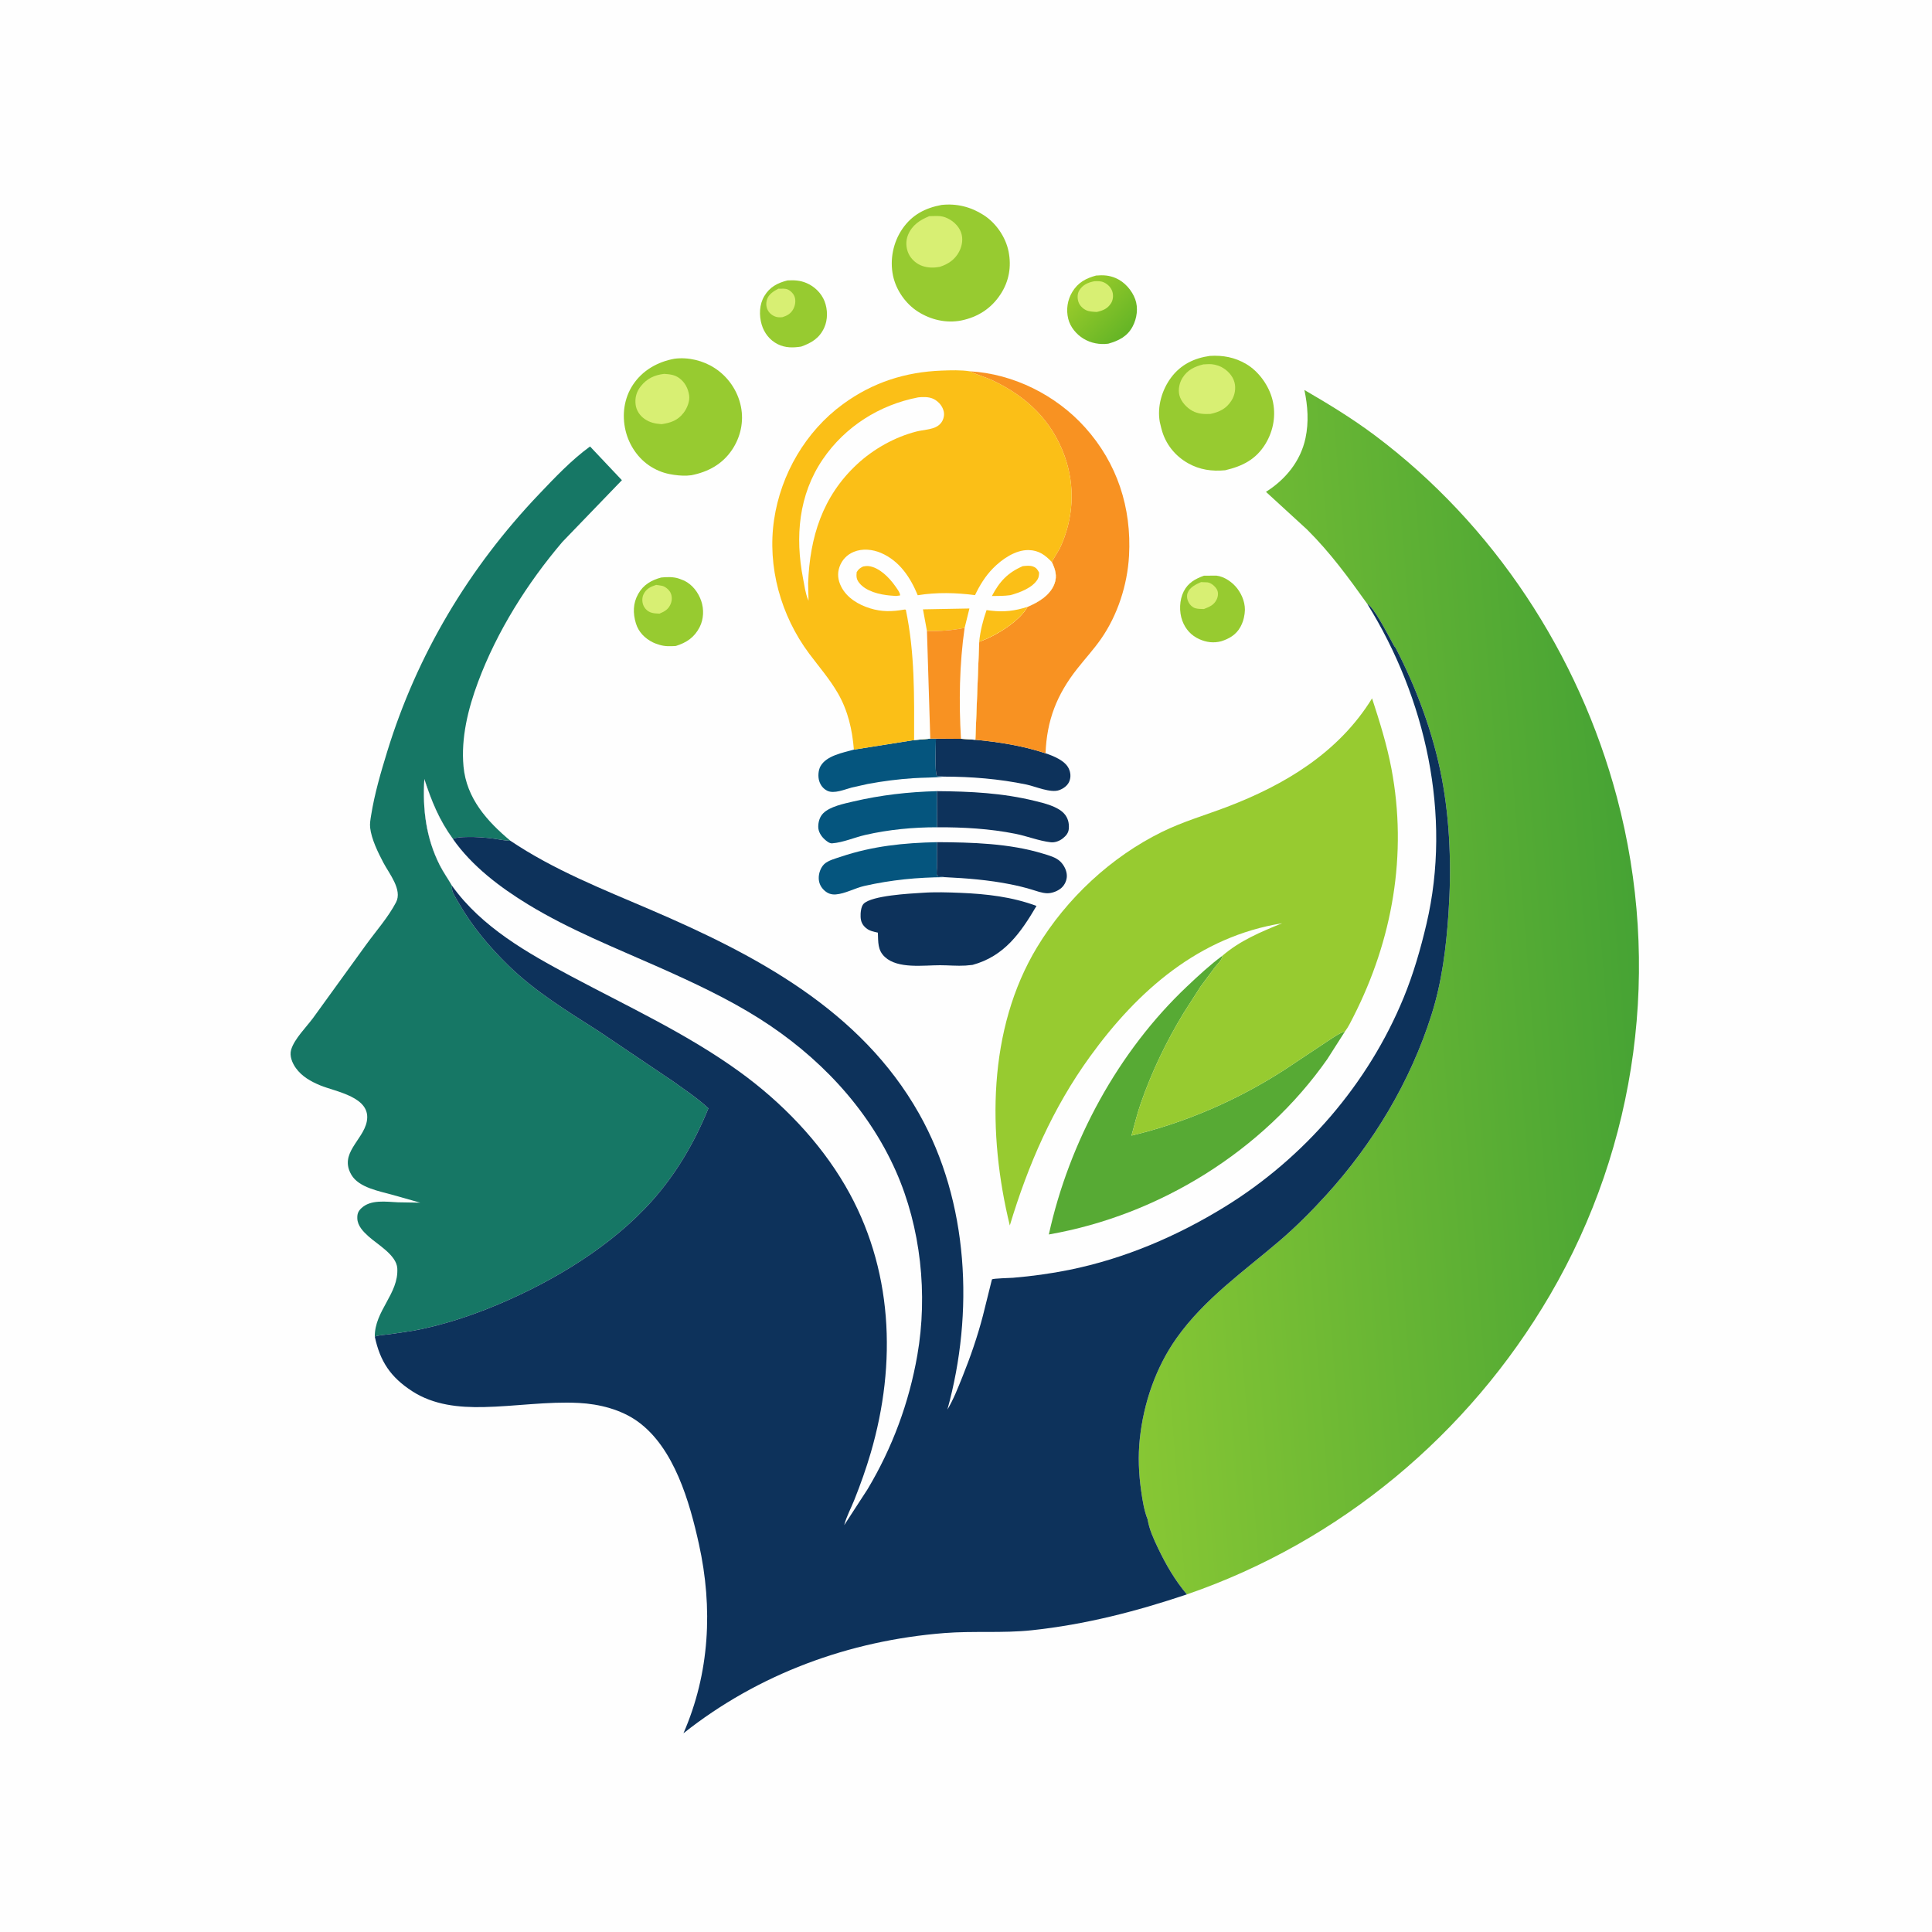 <svg version="1.1" xmlns="http://www.w3.org/2000/svg" style="display: block;" viewBox="0 0 2048 2048" width="1024" height="1024">
<defs>
	<linearGradient id="Gradient1" gradientUnits="userSpaceOnUse" x1="1191.96" y1="353.059" x2="1143.56" y2="303.478">
		<stop class="stop0" offset="0" stop-opacity="1" stop-color="rgb(102,181,38)"/>
		<stop class="stop1" offset="1" stop-opacity="1" stop-color="rgb(155,204,43)"/>
	</linearGradient>
	<linearGradient id="Gradient2" gradientUnits="userSpaceOnUse" x1="1738.68" y1="1018.25" x2="1167.57" y2="1063.71">
		<stop class="stop0" offset="0" stop-opacity="1" stop-color="rgb(70,163,52)"/>
		<stop class="stop1" offset="1" stop-opacity="1" stop-color="rgb(135,199,52)"/>
	</linearGradient>
</defs>
<path transform="translate(0,0)" fill="rgb(254,254,254)" d="M -0 -0 L 2048 0 L 2048 2048 L -0 2048 L -0 -0 z"/>
<path transform="translate(0,0)" fill="rgb(151,203,48)" d="M 1276.29 610.252 L 1289.48 610.188 C 1297.84 611.126 1306.49 617.214 1311.5 623.737 C 1317.1 631.027 1320.64 640.672 1319.41 649.925 L 1319.18 651.5 C 1318.52 656.238 1317.24 660.267 1314.94 664.5 C 1310.45 672.757 1303.11 677.043 1294.48 679.794 C 1286.56 681.853 1278.96 680.933 1271.5 677.616 C 1262.73 673.718 1256.61 666.968 1253.29 657.967 C 1249.79 648.462 1250.17 636.037 1254.78 626.926 C 1259.43 617.757 1267.04 613.555 1276.29 610.252 z"/>
<path transform="translate(0,0)" fill="rgb(216,239,115)" d="M 1273.15 617.045 L 1280 617.318 C 1283.9 617.865 1288.04 621.442 1289.94 624.794 C 1291.71 627.92 1291.29 631.994 1289.87 635.138 C 1287.1 641.302 1282.17 643.255 1276.18 645.605 C 1273.26 645.477 1269.81 645.593 1267.02 644.727 C 1263.99 643.785 1261.48 641.344 1260.02 638.598 C 1258.39 635.53 1257.7 631.836 1258.93 628.5 C 1261.12 622.574 1267.76 619.367 1273.15 617.045 z"/>
<path transform="translate(0,0)" fill="rgb(151,203,48)" d="M 834.752 297.262 C 842.116 296.889 848.037 297.13 855 300.073 C 863.428 303.637 870.721 310.782 874.065 319.339 C 877.48 328.079 877.624 338.922 873.646 347.523 C 868.542 358.558 860.221 363.484 849.275 367.409 C 840.649 368.727 832.534 368.864 824.5 364.879 C 816.022 360.673 810.048 353.028 807.4 344.034 C 804.511 334.221 804.879 322.73 810.238 313.791 C 816.029 304.132 824.255 299.93 834.752 297.262 z"/>
<path transform="translate(0,0)" fill="rgb(216,239,115)" d="M 825.122 306.005 L 826.243 306.05 C 829.156 306.078 832.48 305.638 835.193 306.909 C 838.318 308.373 841.276 311.46 842.374 314.744 C 843.755 318.871 842.969 323.705 840.991 327.5 C 838.439 332.395 834.573 334.578 829.5 336.208 C 827.892 336.444 826.394 336.425 824.774 336.265 C 820.817 335.874 816.653 333.221 814.51 329.866 C 812.202 326.252 811.766 322.084 812.902 318 C 814.6 311.896 819.941 308.808 825.122 306.005 z"/>
<path transform="translate(0,0)" fill="url(#Gradient1)" d="M 1161.9 292.094 C 1169.3 291.458 1175.63 291.776 1182.56 294.725 C 1192.06 298.764 1199.83 307.598 1203.36 317.165 C 1206.76 326.415 1205.18 337.468 1200.67 346.031 C 1195.02 356.737 1185.86 361.158 1174.83 364.331 C 1165.76 365.513 1156.42 363.79 1148.56 359.018 C 1140.97 354.406 1134.52 346.693 1132.38 338.004 C 1129.97 328.222 1131.47 318.025 1136.72 309.371 C 1142.69 299.538 1151.13 294.956 1161.9 292.094 z"/>
<path transform="translate(0,0)" fill="rgb(216,239,115)" d="M 1160 298.121 C 1163.65 297.963 1166.97 297.802 1170.35 299.423 C 1174.48 301.406 1177.89 304.895 1179.22 309.348 C 1180.37 313.236 1179.94 318.003 1177.73 321.478 C 1174 327.338 1169.03 329.232 1162.64 330.692 C 1158.85 330.461 1154.59 330.423 1151.13 328.716 C 1147.44 326.901 1144.28 323.61 1143.07 319.666 C 1141.92 315.913 1141.96 311.249 1144.1 307.803 C 1147.86 301.747 1153.35 299.484 1160 298.121 z"/>
<path transform="translate(0,0)" fill="rgb(151,203,48)" d="M 700.942 612.172 C 706.954 611.589 713.758 611.358 719.526 613.289 L 721 613.816 L 725.344 615.523 C 734.032 619.787 740.283 628.059 743.354 637.099 C 746.366 645.969 745.948 656.391 741.648 664.781 C 736.038 675.726 727.785 681.194 716.436 684.761 C 710.467 685.152 704.941 685.344 699.162 683.576 L 697.5 683.037 C 695.587 682.429 693.8 681.82 692 680.913 C 683.521 676.64 676.868 670 674.07 660.745 C 670.827 650.021 670.938 639.539 676.509 629.605 C 682 619.815 690.481 614.994 700.942 612.172 z"/>
<path transform="translate(0,0)" fill="rgb(216,239,115)" d="M 695.483 619.998 L 702 621.024 C 705.384 621.921 709.166 625.096 710.728 628.194 C 712.531 631.769 712.525 636.325 711.03 640 C 708.632 645.894 704.747 648.125 699.097 650.489 C 696.017 650.358 692.945 650.282 690 649.279 C 686.164 647.972 683.033 644.734 681.714 640.933 C 680.533 637.528 680.588 633.266 682.175 630 C 685.049 624.083 689.544 622.03 695.483 619.998 z"/>
<path transform="translate(0,0)" fill="rgb(5,85,126)" d="M 1001.55 929.829 C 972.418 930.014 944.785 932.703 916.286 939.127 C 906.474 941.339 895.705 947.434 885.957 948.133 C 881.278 948.468 877.506 947.179 874 944.042 C 870.093 940.547 867.925 936.041 867.89 930.781 C 867.855 925.647 869.931 919.655 873.681 916.028 C 877.815 912.031 886.073 909.932 891.494 908.114 C 925.026 896.867 958.102 893.439 993.225 892.737 L 993.143 919.896 C 993.139 921.326 992.667 926.599 993.121 927.5 C 993.417 928.088 994.04 928.441 994.5 928.912 C 996.854 929.16 999.239 929.305 1001.55 929.829 z"/>
<path transform="translate(0,0)" fill="rgb(5,85,126)" d="M 993.335 876.956 C 968.095 876.897 942.12 879.392 917.5 885.007 C 905.913 887.65 893.869 893.063 882.088 893.975 C 879.257 894.194 876.043 891.507 874.006 889.649 C 870.411 886.369 867.414 881.554 867.378 876.542 C 867.34 871.314 868.915 865.825 872.681 862.06 C 879.781 854.964 894.437 851.977 904 849.732 C 933.598 842.784 962.846 839.455 993.195 838.65 L 993.335 876.956 z"/>
<path transform="translate(0,0)" fill="rgb(5,85,126)" d="M 986.137 783.001 L 992.118 783.006 C 992.098 789.49 990.661 818.88 993.22 822.563 L 1000.33 823.241 C 989.962 824.459 979.111 824.207 968.653 824.883 C 952.411 825.934 935.998 828.021 920 831.005 L 902.839 834.836 C 895.476 836.797 884.074 841.808 876.899 838.211 C 872.595 836.052 869.835 832.455 868.409 827.924 C 866.933 823.235 867.363 816.538 869.769 812.219 C 876.047 800.951 893.701 797.856 905.149 794.629 L 968.997 784.498 L 986.137 783.001 z"/>
<path transform="translate(0,0)" fill="rgb(13,50,91)" d="M 993.225 892.737 C 1030.37 892.915 1070.07 893.991 1105.85 904.955 C 1111.97 906.831 1119.29 908.717 1123.98 913.269 C 1127.93 917.099 1130.9 922.915 1130.9 928.5 C 1130.9 933.068 1128.79 937.756 1125.49 940.888 C 1121.68 944.493 1115.21 947.001 1109.97 946.879 C 1104.52 946.752 1098.28 944.366 1093.07 942.804 C 1085.84 940.634 1078.52 938.871 1071.12 937.397 C 1047.98 932.789 1025.07 930.962 1001.55 929.829 C 999.239 929.305 996.854 929.16 994.5 928.912 C 994.04 928.441 993.417 928.088 993.121 927.5 C 992.667 926.599 993.139 921.326 993.143 919.896 L 993.225 892.737 z"/>
<path transform="translate(0,0)" fill="rgb(13,50,91)" d="M 993.195 838.65 C 1028.83 838.939 1062.61 840.524 1097.4 849.109 C 1107.13 851.51 1120.92 854.786 1127.9 862.301 C 1132.12 866.845 1133.55 872.733 1132.95 878.787 C 1132.53 883.051 1130.03 885.981 1126.79 888.589 C 1123.2 891.47 1118.36 893.355 1113.72 892.823 C 1101.41 891.411 1088.74 886.307 1076.41 883.849 C 1049.16 878.417 1021.08 876.805 993.335 876.956 L 993.195 838.65 z"/>
<path transform="translate(0,0)" fill="rgb(13,50,91)" d="M 1018.68 783.18 L 1033.96 784.19 C 1059.04 786.565 1084.33 790.541 1108.31 798.517 C 1116.67 801.371 1128.77 806.127 1132.84 814.5 C 1134.98 818.91 1135.38 823.843 1133.47 828.405 C 1131.58 832.911 1127.2 835.997 1122.74 837.59 C 1113.56 840.864 1097.68 833.636 1087.89 831.608 C 1059.13 825.65 1029.68 823.258 1000.33 823.241 L 993.22 822.563 C 990.661 818.88 992.098 789.49 992.118 783.006 L 1018.68 783.18 z"/>
<path transform="translate(0,0)" fill="rgb(13,50,91)" d="M 977.424 946.421 C 990.96 945.458 1004.92 945.902 1018.47 946.472 C 1045.87 947.625 1072.85 950.689 1098.73 960.315 C 1081.88 988.954 1064.63 1013.64 1030.91 1022.84 L 1023.47 1023.55 C 1014.52 1024.09 1005.47 1023.19 996.5 1023.18 C 979.166 1023.15 951.95 1027.28 938.05 1014.49 C 930.202 1007.26 931.012 998.746 930.576 988.638 C 926.008 987.649 921.518 986.784 917.885 983.65 C 914.135 980.416 912.524 977.011 912.278 972 C 912.088 968.147 912.628 960.881 915.5 958.009 C 924.247 949.261 964.401 947.247 977.424 946.421 z"/>
<path transform="translate(0,0)" fill="rgb(151,203,48)" d="M 1282.53 377.263 C 1296.38 376.421 1308.94 378.771 1321 385.854 C 1334.46 393.754 1345.19 408.97 1348.92 424.012 C 1352.86 439.921 1349.93 456.653 1341.4 470.588 C 1331.27 487.137 1317.13 494.131 1298.75 498.494 C 1284.82 499.845 1271.69 498.008 1259.38 491.048 C 1245.4 483.149 1235.38 470.488 1231.3 454.963 L 1230.79 453 L 1229.43 447.334 C 1226.5 431.008 1231.66 413.292 1241.45 400.173 C 1251.68 386.472 1265.88 379.595 1282.53 377.263 z"/>
<path transform="translate(0,0)" fill="rgb(216,239,115)" d="M 1275.6 386.257 C 1279.54 386.018 1283.5 385.631 1287.39 386.527 L 1288.5 386.803 C 1290.64 387.308 1292.48 387.889 1294.45 388.897 C 1300.92 392.21 1306.75 398.161 1308.62 405.364 C 1310.28 411.767 1308.98 419.018 1305.48 424.542 C 1299.99 433.21 1292.77 436.719 1283.04 438.808 C 1276.35 439.07 1270.1 438.875 1264.04 435.572 C 1257.94 432.252 1251.89 425.769 1250.18 418.859 C 1248.7 412.854 1250.24 405.582 1253.56 400.41 C 1258.88 392.102 1266.36 388.515 1275.6 386.257 z"/>
<path transform="translate(0,0)" fill="rgb(151,203,48)" d="M 998.048 217.256 C 1014.16 215.498 1029.07 219.234 1042.69 227.972 C 1055.83 236.396 1066.07 251.302 1069.13 266.623 C 1072.35 282.72 1069.58 298.296 1060.58 312.003 C 1050.64 327.129 1036.5 336.135 1018.9 339.749 C 1003.03 342.818 986.703 339.029 973.12 330.388 C 960 322.041 949.879 307.523 946.654 292.296 C 943.055 275.309 946.75 256.782 956.667 242.442 C 966.836 227.736 980.696 220.477 998.048 217.256 z"/>
<path transform="translate(0,0)" fill="rgb(216,239,115)" d="M 985.128 229.13 C 990.921 229.129 996.368 228.306 1001.96 230.37 C 1009.12 233.018 1015.83 238.75 1018.6 245.971 C 1021.2 252.743 1020.03 260.435 1016.73 266.739 C 1012.27 275.257 1005 280.108 996.041 282.916 C 989.984 284.019 983.896 283.979 978 282.018 C 971.639 279.902 965.939 274.971 963.103 268.852 C 960.244 262.684 959.937 255.272 962.579 248.949 C 966.945 238.497 975.126 233.224 985.128 229.13 z"/>
<path transform="translate(0,0)" fill="rgb(151,203,48)" d="M 714.87 380.288 C 729.489 378.354 745.12 382.102 757.5 390.107 C 771.844 399.382 782.023 414.218 785.414 430.979 C 788.638 446.917 785.065 463.283 776.039 476.748 C 765.753 492.092 750.674 500.238 732.909 503.757 C 727.021 504.586 720.619 504.258 714.758 503.392 L 713 503.12 C 704.602 501.861 697.541 499.292 690.328 494.89 C 676.636 486.533 666.83 472.007 663.134 456.5 C 659.157 439.817 661.479 422.151 671.034 407.754 C 681.141 392.525 697.188 383.52 714.87 380.288 z"/>
<path transform="translate(0,0)" fill="rgb(216,239,115)" d="M 703.975 396.321 C 709.879 396.709 715.088 397.173 720.013 400.791 C 726.064 405.236 729.384 411.651 730.508 418.98 C 731.456 425.164 728.42 432.628 724.733 437.5 C 718.565 445.652 710.976 448.251 701.282 449.636 C 694.444 449.135 688.926 448.018 683.188 444.025 C 678.361 440.666 674.675 435.222 673.838 429.328 C 672.775 421.838 674.682 415.097 679.395 409.269 C 685.982 401.121 693.754 397.557 703.975 396.321 z"/>
<path transform="translate(0,0)" fill="rgb(87,170,52)" d="M 1295.72 1013.19 L 1295.64 1014.33 C 1294.91 1017.81 1290.26 1022.28 1287.99 1025.12 L 1272.65 1045.81 L 1254.87 1073.53 C 1236.37 1103.9 1221.08 1135.7 1209.37 1169.29 C 1205.4 1180.7 1202.66 1192.17 1199.43 1203.78 C 1256.99 1189.98 1312.14 1165.99 1361.83 1133.88 L 1405.78 1104.68 C 1412.29 1100.52 1418.31 1095.81 1425.73 1093.35 L 1407.04 1122.65 C 1338.79 1220.12 1228.59 1288.24 1111.81 1308.59 C 1133.4 1210.3 1185.24 1114.57 1258.56 1045.39 C 1270.42 1034.21 1282.58 1022.86 1295.72 1013.19 z"/>
<path transform="translate(0,0)" fill="rgb(248,146,34)" d="M 1028.03 393.587 C 1074.17 396.203 1119.23 418.707 1150.1 452.967 C 1184.32 490.948 1199.63 538.268 1196.82 589.076 C 1195.12 619.926 1184.74 652.106 1166.97 677.5 C 1159.36 688.386 1150.17 698.387 1141.94 708.835 C 1120.2 736.423 1109.72 763.342 1108.31 798.517 C 1084.33 790.541 1059.04 786.565 1033.96 784.19 L 1038.01 680.151 C 1053.99 675.03 1080.99 658.6 1089.07 643.333 C 1100.75 638.375 1113.14 631.193 1117.82 618.69 C 1120.89 610.501 1118.54 603.14 1114.92 595.71 L 1123.51 581.164 C 1138.07 550.067 1140.1 515.401 1128.4 483.044 C 1114.86 445.622 1088.25 420.469 1052.89 403.571 C 1045.07 399.839 1036.68 397.733 1028.97 394.047 L 1028.03 393.587 z"/>
<path transform="translate(0,0)" fill="rgb(251,191,23)" d="M 905.149 794.629 C 903.435 773.463 898.924 753.519 888.251 734.962 C 879.543 719.822 868.156 706.806 857.754 692.87 C 827.707 652.611 813.187 600.764 820.559 550.9 C 827.684 502.706 854.058 457.281 893.513 428.435 C 924.956 405.447 959.656 394.256 998.379 392.841 C 1008.05 392.488 1018.47 392.114 1028.03 393.587 L 1028.97 394.047 C 1036.68 397.733 1045.07 399.839 1052.89 403.571 C 1088.25 420.469 1114.86 445.622 1128.4 483.044 C 1140.1 515.401 1138.07 550.067 1123.51 581.164 L 1114.92 595.71 C 1118.54 603.14 1120.89 610.501 1117.82 618.69 C 1113.14 631.193 1100.75 638.375 1089.07 643.333 C 1080.99 658.6 1053.99 675.03 1038.01 680.151 L 1033.96 784.19 L 1018.68 783.18 L 992.118 783.006 L 986.137 783.001 L 968.997 784.498 L 905.149 794.629 z"/>
<path transform="translate(0,0)" fill="rgb(254,254,254)" d="M 973.202 421.254 C 974.925 420.987 976.663 420.973 978.403 420.931 C 985.286 420.765 990.522 422.142 995.518 427.26 C 998.6 430.419 1001.05 435.409 1000.7 439.901 C 1000.31 444.973 997.902 449.101 993.593 451.821 C 987.9 455.416 978.238 455.712 971.572 457.402 C 948.556 463.238 925.918 475.98 908.568 492.09 C 871.813 526.218 858.475 569.397 856.648 618.249 L 857.081 636.832 L 856.615 635.714 C 853.732 628.915 852.68 620.457 851.275 613.219 C 842.744 569.269 846.457 524.545 872.334 486.662 C 895.894 452.17 932.307 429.14 973.202 421.254 z"/>
<path transform="translate(0,0)" fill="rgb(254,254,254)" d="M 968.997 784.498 C 969.071 737.659 969.873 692.464 960.212 646.333 C 958.891 646.081 959.336 646.036 958.133 646.246 C 945.532 648.446 934.805 648.679 922.402 644.878 C 909.973 641.07 897.648 633.727 891.654 621.768 C 888.277 615.031 887.361 608.135 889.902 600.928 C 892.499 593.564 897.759 588.033 904.944 585.032 C 914.166 581.179 924.985 582.291 934 586.186 C 953.517 594.619 965.071 612.078 972.826 630.981 C 992.51 627.731 1013.84 628.251 1033.54 630.872 C 1038.63 620.35 1044.32 610.933 1052.53 602.531 C 1061.96 592.875 1076.44 582.765 1090.5 583.104 C 1101.18 583.362 1107.92 588.348 1114.92 595.71 C 1118.54 603.14 1120.89 610.501 1117.82 618.69 C 1113.14 631.193 1100.75 638.375 1089.07 643.333 C 1080.99 658.6 1053.99 675.03 1038.01 680.151 L 1033.96 784.19 L 1018.68 783.18 L 992.118 783.006 L 986.137 783.001 L 968.997 784.498 z"/>
<path transform="translate(0,0)" fill="rgb(251,191,23)" d="M 1038.01 680.151 C 1039.13 668.867 1042.02 657.428 1045.78 646.757 L 1050.5 647.325 C 1064.3 649.016 1075.94 647.562 1089.07 643.333 C 1080.99 658.6 1053.99 675.03 1038.01 680.151 z"/>
<path transform="translate(0,0)" fill="rgb(251,191,23)" d="M 914.931 600.5 C 916.914 600.171 918.785 599.848 920.799 600.091 C 931.892 601.43 942.334 611.959 948.581 620.746 C 950.232 623.068 954.541 628.59 954.1 631.223 L 949.739 631.754 L 943.735 631.301 C 932.687 630.346 917.906 626.972 910.728 617.77 C 907.794 614.009 907.652 611.106 908.111 606.5 C 910.052 603.267 911.6 602.206 914.931 600.5 z"/>
<path transform="translate(0,0)" fill="rgb(251,191,23)" d="M 1084.22 600.118 C 1087.79 599.821 1091.53 599.234 1094.97 600.482 C 1098.57 601.783 1099.82 603.699 1101.5 606.986 C 1101.39 609.406 1101.26 611.803 1099.99 613.956 C 1094.51 623.225 1080.88 628.2 1070.99 630.898 C 1064.53 631.831 1057.97 631.707 1051.45 631.805 C 1059.53 616.469 1068.1 607.099 1084.22 600.118 z"/>
<path transform="translate(0,0)" fill="rgb(251,191,23)" d="M 982.61 668.869 L 978.395 645.928 L 1027.63 645.023 L 1022.54 665.578 C 1008.9 668.377 996.458 669.129 982.61 668.869 z"/>
<path transform="translate(0,0)" fill="rgb(248,146,34)" d="M 982.61 668.869 C 996.458 669.129 1008.9 668.377 1022.54 665.578 C 1017.01 703.678 1016.36 744.829 1018.68 783.18 L 992.118 783.006 L 986.137 783.001 L 982.61 668.869 z"/>
<path transform="translate(0,0)" fill="rgb(151,203,48)" d="M 1295.72 1013.19 C 1314.49 997.018 1336.48 987.865 1359.11 978.699 C 1271.17 992.847 1206.12 1049.99 1155.45 1120.01 C 1115.83 1174.74 1089.89 1234.59 1070.44 1299.06 C 1046.85 1202.54 1046.69 1091.04 1099.44 1003.89 C 1130.62 952.377 1177.72 908.405 1231.81 881.833 C 1254.03 870.921 1277.3 864.228 1300.31 855.481 C 1362.03 832.019 1419.21 797.629 1454.45 740.272 C 1462.48 764.993 1470.18 789.403 1475.01 815 C 1492.09 905.542 1476.22 996.287 1434.54 1078.01 C 1431.94 1083.11 1429.23 1088.82 1425.73 1093.35 C 1418.31 1095.81 1412.29 1100.52 1405.78 1104.68 L 1361.83 1133.88 C 1312.14 1165.99 1256.99 1189.98 1199.43 1203.78 C 1202.66 1192.17 1205.4 1180.7 1209.37 1169.29 C 1221.08 1135.7 1236.37 1103.9 1254.87 1073.53 L 1272.65 1045.81 L 1287.99 1025.12 C 1290.26 1022.28 1294.91 1017.81 1295.64 1014.33 L 1295.72 1013.19 z"/>
<path transform="translate(0,0)" fill="rgb(22,119,101)" d="M 397.292 1416.83 C 397.065 1389.5 422.74 1371.37 421.147 1344.5 C 420.312 1330.42 400.275 1319.35 390.526 1310.53 C 384.992 1305.52 378.962 1299.35 378.761 1291.47 C 378.643 1286.84 379.579 1284.11 382.908 1280.88 C 392.846 1271.25 409.231 1273.94 421.936 1274.5 L 445.447 1274.89 L 416.209 1266.61 C 402.235 1262.67 380.491 1259.01 372.525 1245.42 C 359.178 1222.66 384.698 1208.96 388.778 1189 C 394.144 1162.75 355.893 1157.41 339.321 1150.49 C 329.421 1146.36 320.101 1141.16 313.684 1132.28 C 309.819 1126.94 306.665 1119.4 308.624 1112.75 C 312.008 1101.26 324.667 1088.86 331.794 1079.21 L 388.071 1001.44 C 398.594 986.933 411.512 972.384 419.817 956.5 C 426.797 943.15 412.429 925.965 406.415 914.5 C 400.746 903.692 393.803 889.717 392.374 877.432 C 391.864 873.051 392.722 868.558 393.409 864.234 C 397.021 841.499 403.676 818.799 410.427 796.823 C 442.089 693.767 497.043 601.949 571.31 523.949 C 588.077 506.338 605.745 487.616 625.475 473.286 L 659.239 509.029 L 596.184 574.42 C 558.991 618.121 526.78 669.224 506.738 723 C 496.23 751.192 488.524 782.202 491.341 812.5 C 494.478 846.252 516.275 870.547 541.106 891.299 C 535.362 891.217 529.384 889.765 523.669 889.015 C 514.392 887.799 504.183 886.992 494.839 887.276 C 489.912 887.425 484.696 887.422 480.074 889.259 C 465.532 869.269 457.372 849.161 449.819 825.864 C 447.866 857.797 451.585 888.428 466.213 917.223 C 470.072 924.819 475.064 931.725 479.263 939.119 L 479.057 940.839 C 478.763 945.393 483.303 952.053 485.547 955.999 C 500.093 981.576 518.554 1003.64 539.61 1024.1 C 567.5 1051.2 601.614 1072.08 634.259 1092.88 L 713.791 1146.47 C 726.329 1155.54 739.664 1164.25 750.937 1174.89 C 736.385 1210.69 717.154 1243.73 691.374 1272.72 C 648.483 1320.95 586.973 1357.96 527.923 1382.83 C 499.343 1394.86 469.184 1404.76 438.689 1410.53 L 412.946 1414.36 C 407.972 1414.96 402.02 1415.21 397.292 1416.83 z"/>
<path transform="translate(0,0)" fill="url(#Gradient2)" d="M 1449.42 640.219 C 1429.34 612.069 1410.17 585.847 1385.56 561.344 L 1341.97 521.383 C 1362.69 508.305 1378.66 488.924 1383.87 464.5 C 1387.51 447.384 1386.3 430.402 1382.72 413.412 C 1408.24 428.204 1433.78 443.8 1457.39 461.5 C 1583.29 555.865 1673.65 693.468 1714 845.189 C 1761.43 1023.56 1736.21 1213.27 1643.05 1372.74 C 1556.75 1520.47 1420.2 1634.37 1258.14 1690.12 C 1245.5 1675.16 1235.93 1658.6 1227.5 1640.98 C 1223.01 1631.59 1218.14 1620.97 1216.55 1610.66 C 1212.88 1601.57 1211.15 1590.68 1209.77 1581 C 1207.09 1562.3 1206.26 1543.83 1208.27 1525 C 1212.28 1487.3 1225.19 1449.54 1247.18 1418.5 C 1276.65 1376.9 1318.37 1347.85 1356.57 1315.16 C 1374.03 1300.21 1389.99 1284.15 1405.47 1267.18 C 1455.7 1212.1 1495.1 1146.56 1517.56 1075.34 C 1528.61 1040.29 1532.98 1004.62 1535.46 968.109 C 1538.69 920.53 1537.23 871.511 1528.31 824.573 C 1519.29 777.176 1501.41 729.051 1479.2 686.34 C 1478.14 685.909 1475.51 680.385 1474.76 679.039 C 1470.4 671.231 1456.09 643.194 1449.42 640.219 z"/>
<path transform="translate(0,0)" fill="rgb(13,50,91)" d="M 1449.42 640.219 C 1456.09 643.194 1470.4 671.231 1474.76 679.039 C 1475.51 680.385 1478.14 685.909 1479.2 686.34 C 1501.41 729.051 1519.29 777.176 1528.31 824.573 C 1537.23 871.511 1538.69 920.53 1535.46 968.109 C 1532.98 1004.62 1528.61 1040.29 1517.56 1075.34 C 1495.1 1146.56 1455.7 1212.1 1405.47 1267.18 C 1389.99 1284.15 1374.03 1300.21 1356.57 1315.16 C 1318.37 1347.85 1276.65 1376.9 1247.18 1418.5 C 1225.19 1449.54 1212.28 1487.3 1208.27 1525 C 1206.26 1543.83 1207.09 1562.3 1209.77 1581 C 1211.15 1590.68 1212.88 1601.57 1216.55 1610.66 C 1218.14 1620.97 1223.01 1631.59 1227.5 1640.98 C 1235.93 1658.6 1245.5 1675.16 1258.14 1690.12 C 1204.2 1708.25 1150.34 1722.11 1093.66 1728.14 C 1062.85 1731.43 1031.9 1728.67 1001.04 1731.11 C 900.204 1739.1 803.913 1774.34 724.473 1837.37 C 752.366 1773.51 755.842 1704.49 740.902 1636.86 C 731.099 1592.48 714.79 1534.77 676.011 1506.84 C 658.356 1494.12 635.162 1488.3 613.695 1487.19 C 579.965 1485.44 546.516 1490.83 512.832 1491.55 C 486.432 1492.12 459.708 1489.45 437 1474.77 C 414.117 1459.97 402.882 1443.23 397.292 1416.83 C 402.02 1415.21 407.972 1414.96 412.946 1414.36 L 438.689 1410.53 C 469.184 1404.76 499.343 1394.86 527.923 1382.83 C 586.973 1357.96 648.483 1320.95 691.374 1272.72 C 717.154 1243.73 736.385 1210.69 750.937 1174.89 C 739.664 1164.25 726.329 1155.54 713.791 1146.47 L 634.259 1092.88 C 601.614 1072.08 567.5 1051.2 539.61 1024.1 C 518.554 1003.64 500.093 981.576 485.547 955.999 C 483.303 952.053 478.763 945.393 479.057 940.839 L 479.263 939.119 C 475.064 931.725 470.072 924.819 466.213 917.223 C 451.585 888.428 447.866 857.797 449.819 825.864 C 457.372 849.161 465.532 869.269 480.074 889.259 C 484.696 887.422 489.912 887.425 494.839 887.276 C 504.183 886.992 514.392 887.799 523.669 889.015 C 529.384 889.765 535.362 891.217 541.106 891.299 C 587.17 922.231 638.439 942.392 689.196 964.173 C 801.07 1012.18 912.24 1070.55 974.265 1180.53 C 1027.1 1274.22 1032.58 1391.86 1004.28 1494.24 C 1010.87 1483.18 1015.42 1471.35 1020.22 1459.45 C 1028.71 1438.37 1036.16 1416.8 1041.9 1394.8 L 1050.91 1358.6 C 1050.94 1358.48 1051.53 1356.18 1051.53 1356.18 C 1052.96 1355.11 1071.07 1354.73 1073.87 1354.49 C 1093.86 1352.8 1113.71 1350.13 1133.38 1346.14 C 1192.22 1334.2 1247.93 1310.39 1298.89 1278.93 C 1382.71 1227.17 1450.41 1148.86 1487.89 1057.63 C 1498.31 1032.27 1505.88 1005.97 1512.14 979.316 C 1539.23 863.922 1511.19 739.818 1449.42 640.219 z"/>
<path transform="translate(0,0)" fill="rgb(254,254,254)" d="M 479.263 939.119 C 475.064 931.725 470.072 924.819 466.213 917.223 C 451.585 888.428 447.866 857.797 449.819 825.864 C 457.372 849.161 465.532 869.269 480.074 889.259 C 500.137 918.036 530.356 940.842 560 958.88 C 604.132 985.734 651.864 1004.57 698.902 1025.5 C 734.862 1041.5 771.3 1058.49 804.615 1079.51 C 866.923 1118.82 919.689 1173.76 949.71 1241.56 C 976.184 1301.35 983.633 1372.29 972.404 1436.6 C 963.593 1487.07 945.896 1534.77 919.599 1578.72 L 894.895 1616.74 C 897.371 1607.33 902.117 1598.79 905.703 1589.76 C 912.2 1573.42 918.096 1556.93 923.03 1540.04 C 950.821 1444.89 946.609 1343.78 896.059 1256.98 C 868.483 1209.63 828.386 1168.28 784.082 1136.2 C 728.687 1096.09 665.942 1067.14 605.806 1035.07 C 559.082 1010.16 510.788 982.974 479.263 939.119 z"/>
</svg>